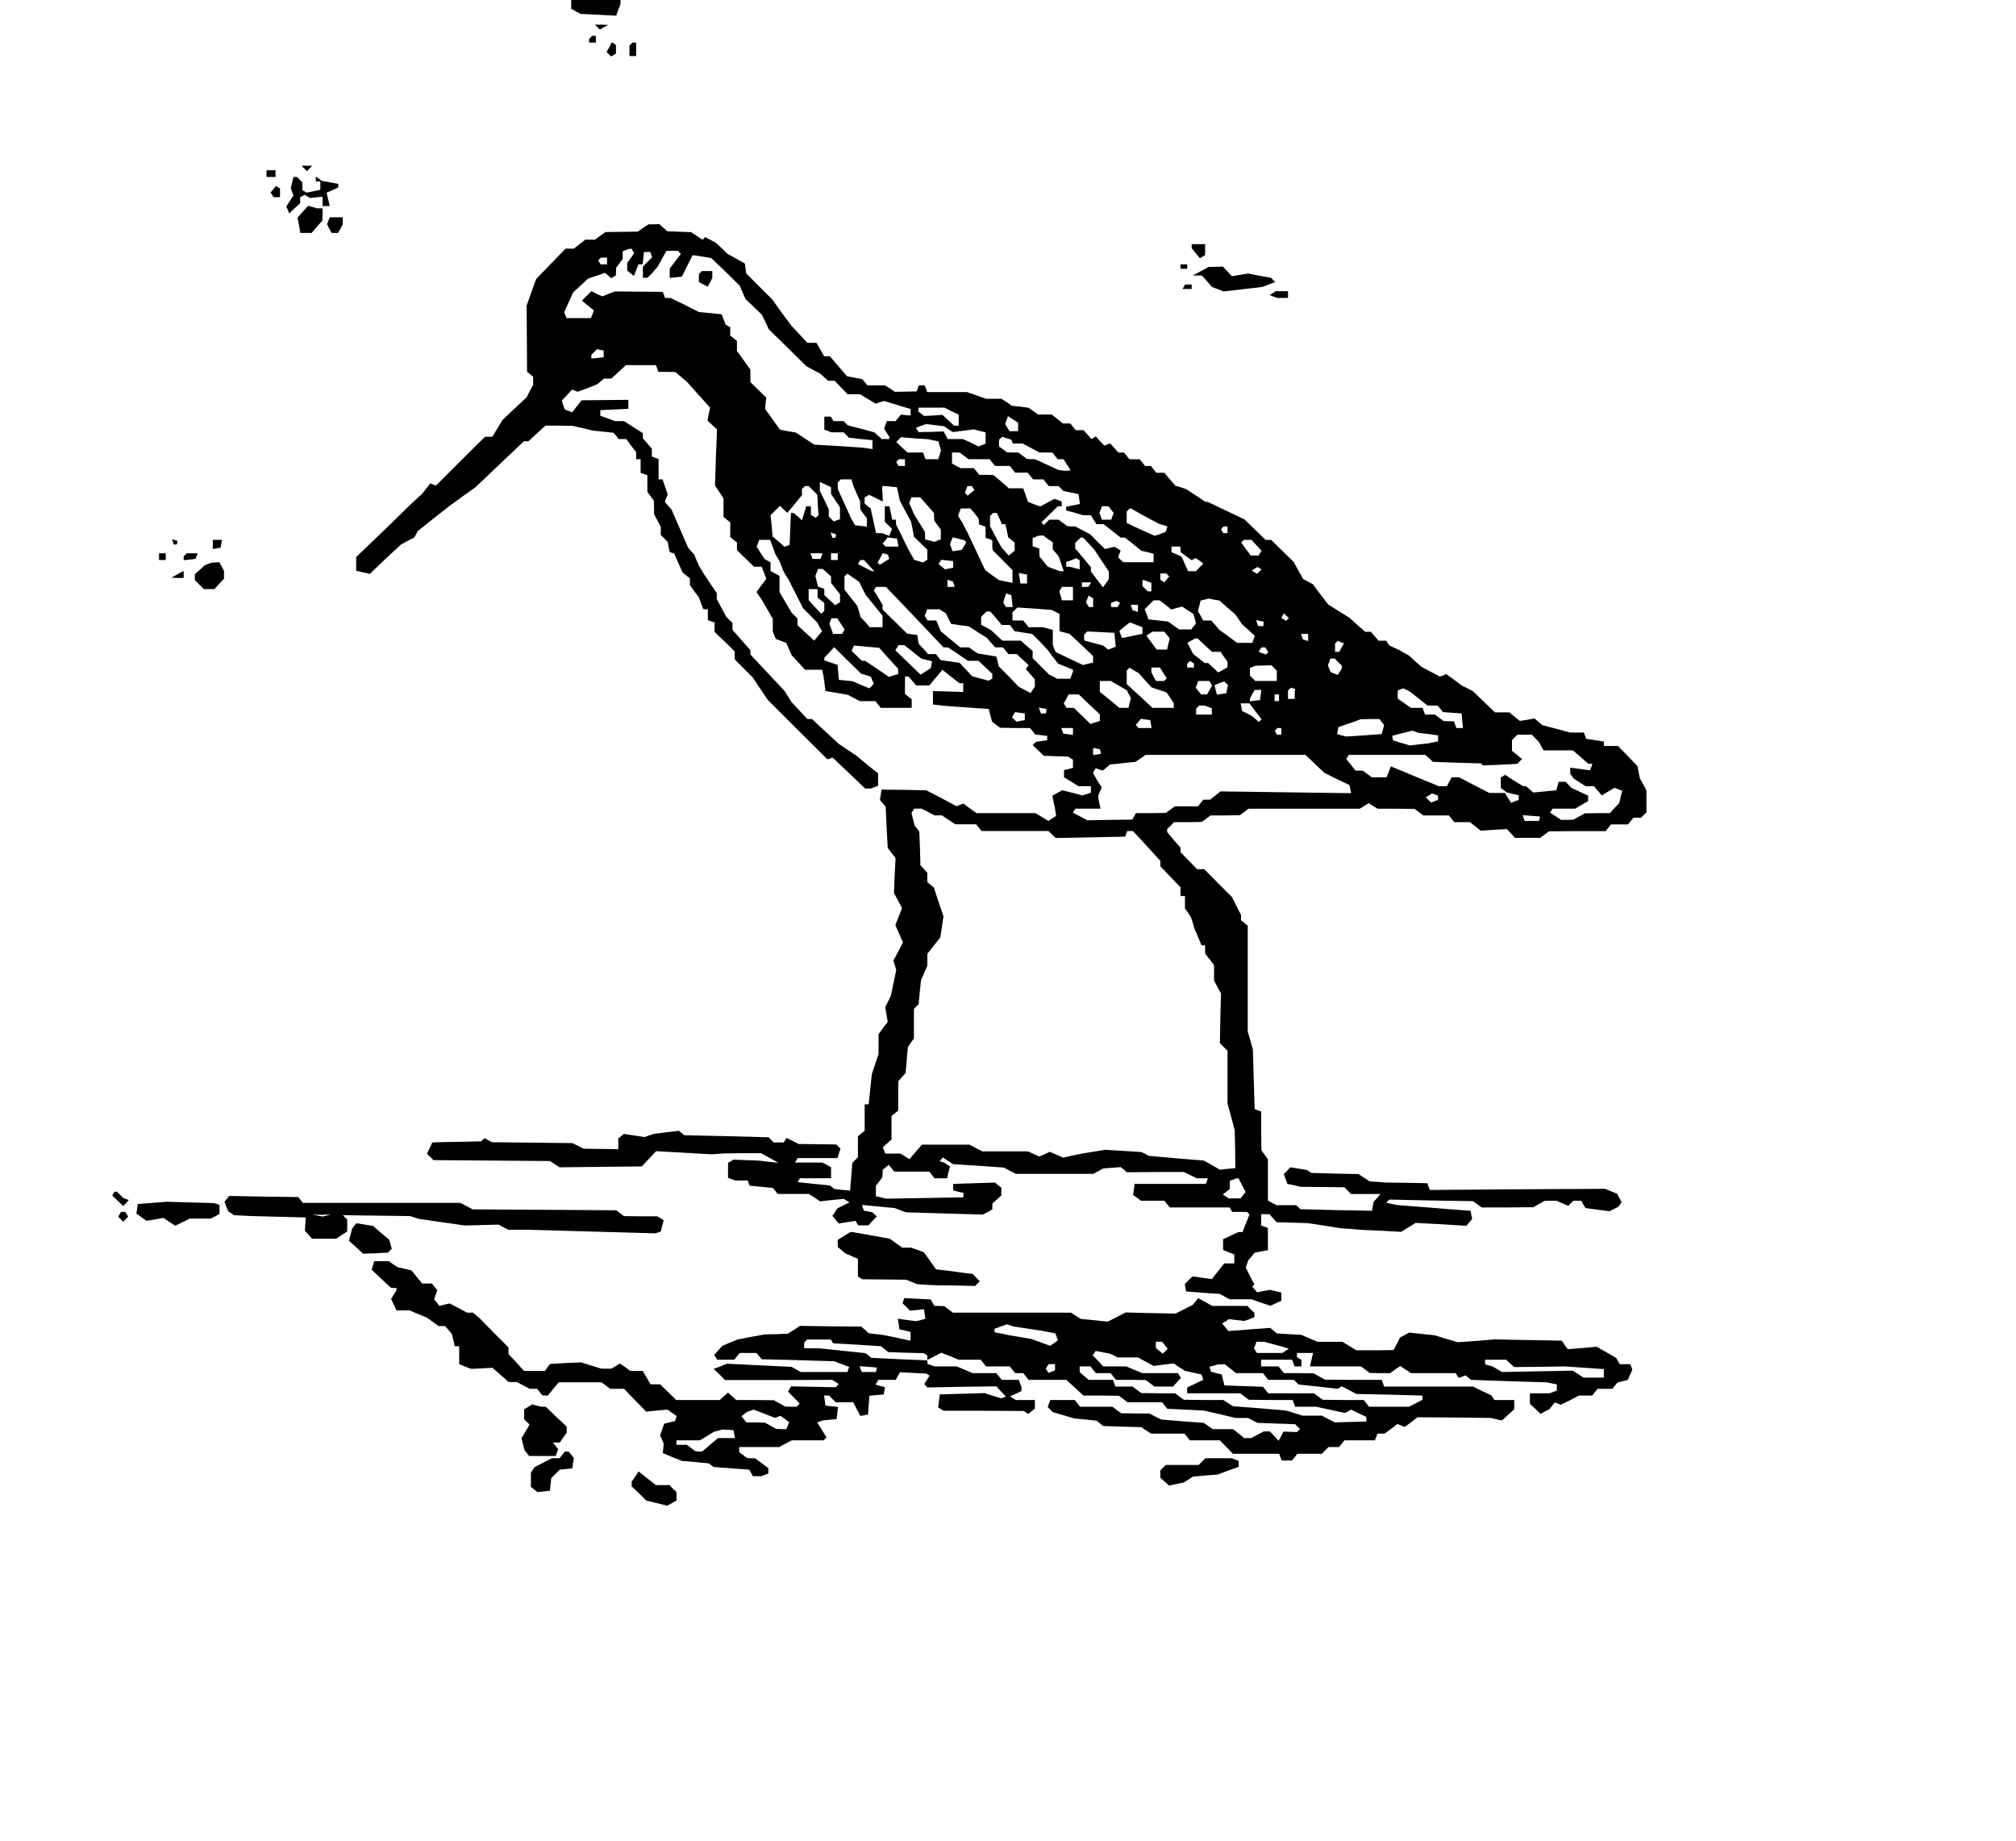 <?xml version="1.0" standalone="no"?>
<!DOCTYPE svg PUBLIC "-//W3C//DTD SVG 20010904//EN"
 "http://www.w3.org/TR/2001/REC-SVG-20010904/DTD/svg10.dtd">
<svg version="1.0" xmlns="http://www.w3.org/2000/svg"
 width="900pt" height="822pt" viewBox="0 0 900 822"
 preserveAspectRatio="xMidYMid meet">
<g transform="translate(0,822) scale(0.1,-0.1)"
fill="#000000" stroke="none">
<path d="M2550 8200 l0 -19 21 -12 21 -11 79 -4 80 -4 9 26 10 25 0 10 0 9
-110 0 -110 0 0 -20z"/>
<path d="M2667 8099 l11 -11 19 11 18 10 -29 1 -30 0 11 -11z"/>
<path d="M2637 8053 l-7 -6 0 -9 0 -8 15 0 15 0 0 15 0 15 -8 0 -9 0 -6 -7z"/>
<path d="M2720 8009 l-12 -21 10 -10 10 -10 11 6 11 7 0 19 0 19 -9 6 -10 6
-11 -22z"/>
<path d="M2817 8023 l-7 -6 0 -24 0 -23 15 0 15 0 0 30 0 30 -8 0 -9 0 -6 -7z"/>
<path d="M1358 7468 l12 -12 12 12 12 12 -24 0 -24 0 12 -12z"/>
<path d="M1190 7445 l0 -15 20 0 20 0 0 15 0 15 -20 0 -20 0 0 -15z"/>
<path d="M1304 7405 l-6 -25 6 -16 6 -17 -16 -24 -16 -25 7 -15 6 -16 24 23
25 23 0 13 0 13 10 6 10 6 12 -8 13 -7 27 3 28 3 0 -21 0 -21 16 0 16 0 -7 30
-7 30 26 11 26 12 0 8 0 8 -37 7 -38 7 -12 10 -13 9 0 -11 0 -11 10 0 10 0 0
-19 0 -18 -31 -7 -31 -6 -9 6 -9 5 0 18 0 17 -12 12 -12 12 -8 0 -8 0 -6 -25z"/>
<path d="M1220 7375 l-12 -14 7 -11 6 -10 15 0 14 0 0 19 0 20 -9 5 -9 6 -12
-15z"/>
<path d="M1351 7274 l-23 -26 7 -34 6 -34 25 0 25 0 24 28 24 27 1 28 0 27
-12 0 -13 0 -20 6 -20 5 -24 -27z"/>
<path d="M1466 7234 l-6 -15 10 -20 11 -19 14 0 14 0 11 19 10 20 0 15 0 16
-29 0 -29 0 -6 -16z"/>
<path d="M2871 7203 l-23 -17 -72 -1 -73 -1 -24 -17 -23 -17 -22 0 -21 0 -26
-20 -25 -20 -19 0 -18 0 -66 -68 -65 -67 -22 -60 -21 -60 1 -148 1 -147 14
-11 13 -11 0 -18 0 -18 -15 -28 -14 -28 -54 -50 -54 -51 -22 -37 -23 -38 -16
0 -17 0 -110 -109 -109 -109 -12 5 -13 5 -18 -23 -18 -23 -25 -23 -25 -23
-122 -119 -123 -118 0 -31 0 -30 30 -7 31 -7 69 66 70 65 29 16 30 15 8 14 8
15 70 56 70 55 59 43 59 42 108 103 108 102 10 0 10 0 38 35 38 35 60 0 60 -1
45 -10 45 -11 47 -5 47 -5 12 -14 11 -14 17 0 17 0 22 -30 22 -29 0 -16 0 -15
10 0 10 0 0 -30 0 -31 15 -5 15 -6 0 -37 0 -37 15 -20 14 -19 1 -30 0 -30 15
-29 15 -28 0 -18 0 -19 16 -15 15 -16 4 -22 5 -23 10 -3 10 -4 18 -41 19 -42
16 -14 17 -13 0 -15 0 -15 20 -28 20 -27 10 -27 10 -26 10 0 10 0 0 -24 0 -24
15 -6 15 -5 0 -21 0 -21 45 -43 45 -44 0 -19 1 -18 40 -40 40 -40 33 -50 34
-50 133 -133 133 -132 12 4 11 4 73 -69 72 -69 13 0 13 0 16 6 16 6 0 28 0 28
-36 28 -35 29 -12 10 -12 10 -40 27 -40 27 -60 55 -60 56 -10 0 -11 0 -35 38
-35 37 -16 26 -16 25 -76 81 -76 81 0 9 0 10 -40 46 -40 45 0 15 0 16 -14 14
-14 14 -21 39 -21 39 0 13 0 14 -28 41 -28 42 -12 20 -12 20 -11 25 -10 25
-14 15 -13 15 -37 85 -37 85 -15 17 -15 17 6 17 7 17 -12 34 -11 33 -9 0 -9 0
0 45 0 46 -15 5 -15 6 0 18 0 17 -20 23 -20 23 0 11 0 12 -42 27 -42 27 -20 0
-20 0 -33 12 -33 12 0 13 0 12 63 3 62 3 0 20 0 20 -104 -1 -105 -1 -21 -27
-21 -27 -17 7 -16 6 -7 20 -6 20 23 24 23 25 12 -5 13 -5 43 16 43 17 16 13
16 13 16 0 16 0 33 30 32 30 67 0 67 0 6 -15 5 -15 38 0 38 -1 26 -22 26 -22
51 -57 52 -58 -6 -29 -6 -28 21 -20 22 -20 -5 -125 -4 -126 19 -28 19 -29 0
-41 0 -42 15 -12 15 -12 0 -33 0 -33 15 -12 15 -12 0 -17 0 -17 38 -37 38 -37
17 0 17 0 11 -27 10 -27 -22 -29 -22 -30 11 -16 11 -16 26 -44 25 -44 0 -27 0
-28 6 -17 7 -17 23 -9 24 -9 12 -27 12 -28 30 -32 30 -33 38 0 38 0 5 -22 4
-23 3 -25 3 -25 50 -8 50 -9 27 -14 26 -14 35 0 35 0 12 -15 12 -15 69 0 69 0
0 19 0 19 -15 12 -15 12 0 39 0 39 8 0 8 0 17 -20 17 -20 29 0 30 0 29 35 29
35 38 -30 38 -30 8 0 9 0 0 -20 0 -19 -67 2 -68 2 0 -30 0 -30 25 -3 25 -3 99
-7 100 -7 7 -28 8 -29 18 -14 18 -13 66 -1 67 0 12 -14 11 -15 27 -3 27 -3 0
-10 0 -10 -25 -3 -25 -4 -8 -7 -7 -7 25 -24 25 -24 55 -2 54 -2 10 -7 11 -6 0
-18 0 -19 -20 -5 -20 -5 0 -16 0 -16 33 -20 32 -20 28 0 27 0 0 -14 0 -15 -19
-6 -19 -6 -45 12 -45 11 -22 -12 -22 -12 5 -26 6 -27 3 -19 3 -18 -17 -11 -18
-12 -29 18 -29 17 -131 0 -132 0 -29 21 -29 22 -15 -6 -16 -6 -67 36 -68 35
-100 2 -100 1 -3 -23 -4 -23 13 -15 13 -16 4 -91 5 -92 17 -23 18 -22 -4 -78
-3 -79 18 -33 18 -34 -15 -38 -15 -38 17 -38 17 -39 -21 -41 -22 -41 7 -21 6
-20 -12 -58 -12 -57 -12 -25 -13 -25 5 -33 6 -34 -21 -27 -20 -28 0 -44 0 -44
-15 -45 -15 -45 -7 -67 -7 -68 -9 0 -9 0 0 -59 0 -59 -15 -12 -15 -12 0 -47 0
-47 -12 -12 -13 -13 -5 -62 -5 -62 -35 3 -35 4 -10 8 -10 8 -72 7 -73 8 6 8 5
9 70 0 69 0 0 25 0 24 -19 11 -20 10 -61 0 -61 0 6 10 6 10 89 0 89 0 6 21 7
21 -9 9 -10 10 -84 1 -84 1 -27 14 -27 13 -6 -10 -6 -10 -23 0 -22 0 -11 11
-12 12 -188 5 -188 4 -12 10 -13 10 -57 -7 -56 -7 -20 -7 -20 -7 -46 7 -46 7
-12 -10 -13 -10 0 -24 0 -24 -77 1 -78 1 -25 13 -25 12 -179 2 -180 2 -17 9
-16 9 -8 -7 -7 -7 -41 -1 -42 -1 -68 -1 -67 -2 -12 -25 -12 -26 15 -14 14 -14
260 -2 260 -2 21 -14 22 -14 183 2 184 2 32 34 32 34 123 -7 123 -7 30 2 30 2
81 1 81 0 39 -21 39 -22 -45 5 -45 5 -56 2 -55 2 -12 -7 -12 -7 0 -34 0 -33
16 -6 16 -6 28 0 28 0 4 -11 4 -12 52 -5 52 -5 11 -13 11 -14 70 0 69 0 25
-16 25 -17 53 6 53 5 13 -8 12 -8 -27 -13 -28 -14 -10 -17 -11 -16 14 -17 14
-17 37 6 38 6 6 -10 6 -10 23 0 23 0 18 20 19 20 -10 9 -9 9 -19 4 -19 3 -5
13 -4 13 73 -7 74 -7 25 -10 25 -9 171 -5 171 -5 22 11 21 12 0 13 0 13 20 18
20 18 0 17 0 18 -14 11 -14 12 -93 -3 -94 -3 0 -15 0 -14 23 -6 23 -5 0 -10
-1 -10 -172 -3 -173 -3 -22 6 -23 5 0 23 0 23 15 20 14 19 1 16 0 17 14 11 13
11 13 -15 12 -15 78 0 78 0 12 -15 12 -15 28 0 28 0 6 27 7 26 -13 8 -13 9
-10 3 -10 4 7 8 7 8 23 -15 23 -15 113 -7 113 -8 27 -14 27 -14 173 0 173 0
22 12 22 12 39 3 39 3 14 -11 13 -12 128 1 127 0 29 -14 29 -14 24 0 25 0 -4
-12 -5 -13 -159 0 -159 0 -3 -24 -4 -25 18 -13 18 -13 52 0 52 0 12 -15 12
-15 134 0 133 0 6 -10 6 -10 33 0 33 0 5 -6 6 -5 -16 -40 -15 -39 -10 0 -9 0
-34 -16 -34 -16 0 -24 0 -24 25 -10 25 -10 0 -20 0 -20 -22 0 -23 0 -28 -35
-27 -35 -43 6 -43 6 -18 -17 -17 -17 3 -17 3 -16 75 -6 75 -5 22 -12 22 -12
49 0 49 0 42 -15 42 -14 24 11 25 11 0 18 0 19 -25 6 -26 6 -28 -5 -29 -6 -11
13 -11 13 5 5 5 4 -20 38 -19 38 6 16 6 17 14 16 14 17 30 6 29 5 0 50 0 49
-15 6 -15 5 0 26 0 25 18 0 19 0 16 -18 16 -18 70 -2 69 -2 73 -11 74 -12 45
-3 45 -4 90 -4 90 -5 32 20 33 20 113 -6 113 -7 13 15 13 16 -4 18 -3 18 -95
7 -95 8 -70 5 -70 6 -24 5 -23 5 7 7 7 7 186 -4 187 -3 20 -14 19 -14 116 0
115 1 25 14 25 14 27 1 27 0 26 -12 26 -11 11 11 12 12 18 0 17 0 9 -17 10
-16 53 -7 54 -7 20 10 20 10 7 10 7 11 -10 18 -10 19 -27 11 -27 11 -391 -2
-391 -3 -6 15 -5 15 -94 2 -93 1 -35 3 -35 2 -25 16 -25 17 -105 2 -105 3 -10
6 -10 7 -37 6 -38 6 -14 -15 -15 -15 8 -22 8 -22 29 -6 29 -7 98 -1 98 -1 15
-15 15 -15 66 0 66 0 -15 -17 -16 -18 -4 -20 -3 -20 -160 3 -160 4 -9 9 -10 9
-44 0 -43 0 -20 10 -19 11 0 92 0 93 -15 20 -14 19 -1 86 0 87 -14 5 -15 6 -4
133 -4 133 -11 40 -12 40 0 236 0 237 -15 12 -15 12 0 12 0 12 -20 39 -20 40
-62 62 -62 63 -16 0 -16 0 -37 38 -37 38 0 10 0 10 -30 34 -29 35 -1 7 0 7 16
15 15 16 62 0 62 1 19 14 20 15 65 0 66 1 19 14 20 15 248 0 248 0 20 12 20
13 20 -13 20 -12 82 0 83 -1 19 -14 20 -15 57 0 57 0 12 -15 12 -15 35 0 35 0
24 -19 24 -19 59 4 58 3 18 -19 18 -20 57 0 56 0 20 15 19 14 126 1 127 0 12
15 12 15 38 0 38 0 12 15 12 15 17 0 17 0 12 12 12 12 0 49 0 49 -14 26 -15
27 -6 28 -5 27 -43 45 -44 45 -31 0 -32 0 0 10 0 10 -39 6 -40 6 -5 14 -5 14
-31 0 -30 0 -63 17 -62 16 -17 15 -18 15 -32 -6 -33 -5 -24 19 -23 19 -32 0
-32 0 -50 48 -49 47 -25 13 -25 12 -34 26 -35 25 -14 -6 -14 -5 -42 22 -41 22
-27 24 -27 25 -23 13 -23 13 -22 10 -21 10 -7 10 -6 11 -17 0 -18 0 -17 20
-17 20 -13 0 -13 0 -35 31 -34 31 -48 30 -48 30 -35 46 -34 45 -21 11 -21 11
-22 39 -21 38 -50 49 -50 49 -12 0 -13 0 -47 46 -48 46 -82 39 -82 39 -5 0 -5
0 -43 29 -43 28 -24 8 -24 7 -25 29 -24 29 -18 0 -18 0 -12 15 -12 15 -13 0
-13 0 -12 15 -12 15 -23 0 -23 0 -12 15 -12 15 -13 0 -12 0 -18 20 -19 21 -13
-5 -13 -5 -19 20 -19 21 -10 -6 -9 -6 -18 20 -18 20 -17 0 -18 0 -12 15 -12
15 -17 0 -16 0 -25 20 -25 20 -30 0 -31 0 -21 15 -21 15 -37 5 -38 4 -23 16
-23 15 -34 0 -34 0 -43 15 -43 15 -89 0 -89 0 -5 15 -6 15 -13 0 -13 0 -5 -13
-5 -14 -49 -1 -48 -1 -22 15 -22 14 -39 0 -40 0 -11 14 -12 14 -34 6 -34 7
-38 44 -38 45 -13 0 -13 0 -17 30 -17 30 -20 0 -21 0 -35 38 -35 37 -44 59
-43 60 -58 58 -58 58 -3 22 -3 22 -39 22 -40 22 -25 25 -26 24 -23 12 -24 13
-6 -6 -5 -6 -26 17 -26 17 -53 2 -53 2 -18 16 -18 16 -24 -1 -24 0 -24 -16z
m-46 -103 l6 -10 -15 -22 -16 -22 0 -17 0 -17 15 -12 15 -12 10 26 10 26 9 0
10 0 3 28 3 27 14 0 14 0 4 -12 4 -12 -20 -20 -21 -21 0 -25 0 -25 10 0 11 0
23 24 22 25 19 35 20 36 26 0 26 0 6 -7 7 -6 -25 -33 -25 -33 0 -21 0 -21 27
3 27 3 24 48 24 48 41 -6 42 -7 64 -61 63 -62 13 -30 13 -30 37 -35 36 -35 16
-32 15 -33 84 -82 84 -83 31 -17 31 -16 17 -16 18 -16 14 0 15 0 29 -30 29
-30 27 0 28 0 35 -21 35 -21 19 6 19 6 59 -18 59 -18 0 -14 0 -15 -22 2 -21 2
-12 -14 -12 -15 -20 0 -19 0 -6 -16 -6 -17 11 -18 12 -19 0 -5 0 -5 -17 0 -16
0 -17 15 -17 15 -59 16 -59 15 -10 10 -9 9 -22 0 -23 0 -6 10 -6 10 -15 0 -14
0 0 -29 0 -29 16 -6 16 -6 27 0 27 0 12 -12 12 -12 53 -6 52 -5 0 -20 0 -20
-25 4 -25 3 -105 7 -105 6 -41 27 -41 27 -36 6 -35 7 -33 46 -33 46 2 26 3 25
-36 35 -35 34 0 28 0 28 -30 42 -30 41 0 22 0 23 -15 12 -15 12 0 19 0 18 -11
6 -10 7 -9 23 -8 22 -51 5 -51 5 -63 32 -64 31 -12 0 -12 0 -5 14 -5 13 -107
1 -107 1 -28 -11 -28 -11 -25 11 -24 12 -21 -21 -21 -21 26 -22 27 -21 -6 -18
-7 -17 -54 0 -55 0 -5 13 -5 13 20 45 20 44 33 30 33 31 38 13 38 13 14 -12
14 -12 11 7 10 6 0 17 1 17 14 19 15 20 0 17 0 17 13 5 12 5 7 1 7 1 6 -10z
m-115 -45 l0 -15 -14 0 -15 0 -5 9 -5 8 6 7 6 6 14 0 13 0 0 -15z m-15 -415
l0 -15 -27 -3 -28 -3 0 8 0 9 12 12 13 13 15 -3 15 -3 0 -15z m1553 -256 l32
-15 0 -25 0 -24 -10 0 -11 0 -26 24 -26 24 -41 -3 -41 -2 -12 10 -13 9 0 9 0
9 58 0 59 0 31 -16z m297 -70 l0 -19 -19 0 -19 0 -10 16 -10 16 7 18 6 17 23
-15 22 -14 0 -19z m-311 -10 l19 -13 47 6 48 6 26 -7 26 -6 0 -26 0 -25 -16
-6 -16 -6 -34 17 -35 16 -34 0 -34 0 -9 17 -10 17 -56 -2 -55 -1 -6 9 -6 10
23 9 23 8 40 -5 40 -5 19 -13z m-67 -50 l22 -4 6 -20 6 -20 -6 -20 -6 -20 -29
0 -28 0 -6 15 -5 15 -35 0 -35 0 -25 23 -25 24 10 10 11 11 61 -5 62 -4 22 -5z
m351 -5 l4 -9 21 0 22 0 38 -20 37 -20 29 0 29 0 12 -15 12 -15 13 0 13 0 16
-25 16 -25 -12 -1 -13 -1 -15 2 -15 2 -52 24 -52 24 -18 0 -18 1 -19 14 -20
15 -25 0 -26 1 -17 13 -18 13 0 15 0 15 7 6 7 7 20 -6 21 -7 3 -8z m-214 -64
l20 -15 47 0 47 0 12 -15 12 -15 33 0 33 0 12 -15 12 -15 28 0 28 0 12 -15 12
-15 23 0 23 0 12 -15 12 -15 22 0 22 0 11 -11 11 -11 34 -7 33 -7 3 -22 3 -22
-30 -6 -31 -6 0 -9 0 -8 38 -10 37 -11 17 0 18 0 12 -20 13 -20 16 0 16 0 38
-30 38 -30 9 0 10 0 37 -29 37 -30 27 -6 27 -7 0 -19 0 -19 -68 0 -68 0 -11
11 -11 11 5 15 6 15 -14 9 -14 8 -21 -5 -21 -5 -33 32 -32 33 -34 18 -34 18
-17 0 -18 1 -19 14 -20 15 -21 0 -21 0 -12 -12 -12 -12 -5 6 -6 6 37 36 37 36
9 0 8 0 0 10 0 11 -16 6 -17 6 -31 -17 -32 -17 -28 10 -27 11 -10 30 -11 30
-32 0 -32 0 -34 30 -35 29 -31 1 -32 0 -12 15 -12 15 -30 0 -29 0 -20 10 -19
11 0 24 0 25 18 0 17 -1 19 -14z m-264 -30 l0 -15 -14 0 -15 0 -5 9 -5 8 6 7
6 6 14 0 13 0 0 -15z m-234 -92 l6 -18 14 -32 14 -31 0 -19 1 -18 14 -19 15
-20 0 -19 0 -18 -26 3 -27 3 -8 15 -9 15 -30 66 -30 66 0 15 0 15 7 6 6 7 24
0 24 0 5 -17z m-96 -33 l0 -15 20 -30 20 -30 0 -26 0 -27 -14 -5 -14 -5 -11
11 -11 11 0 16 0 16 -20 42 -20 41 0 20 0 19 25 -11 25 -12 0 -15z m-80 0 l19
-19 2 -45 3 -46 -6 -6 -7 -6 -10 7 -11 6 0 20 0 19 -10 0 -11 0 -3 -12 -4 -13
-6 -19 -6 -19 -18 17 -19 16 -6 0 -6 0 -3 -72 -3 -71 -11 -4 -12 -4 -26 23
-27 23 -4 48 -5 47 21 21 21 21 16 -16 17 -15 33 39 32 39 0 14 0 14 7 6 6 7
9 0 8 0 20 -20z m381 -15 l6 -30 25 -47 25 -46 7 -34 6 -34 30 -29 30 -29 0
-22 0 -23 -10 -6 -10 -6 -20 6 -19 6 -15 27 -15 27 -25 52 -26 52 0 10 0 11
-9 0 -8 0 -6 30 -6 30 -11 0 -10 0 0 -34 0 -35 16 -16 16 -16 -6 -15 -6 -16
-16 6 -16 6 -13 0 -14 0 -12 55 -12 55 -14 11 -13 11 0 14 0 13 10 6 10 6 31
-15 30 -15 -1 27 -2 27 1 8 1 8 32 -3 32 -3 7 -30z m333 26 l6 -9 -15 -12 -15
-13 -6 6 -6 6 5 16 6 15 10 0 10 0 5 -9z m-205 -76 l31 -36 0 -17 1 -17 14
-19 15 -20 0 -22 0 -22 -14 -5 -14 -6 -21 6 -21 5 0 17 -1 16 -24 40 -25 40
-10 24 -11 24 5 14 5 13 20 0 19 0 31 -35z m821 -20 l12 -15 -6 -15 -5 -15
-21 0 -21 0 -5 15 -6 15 6 15 5 15 14 0 15 0 12 -15z m-609 -17 l18 -23 1 -13
0 -13 15 -5 15 -6 0 -24 0 -25 15 -5 15 -6 0 -22 1 -21 44 -45 45 -45 0 -29 0
-28 -30 6 -30 6 -31 22 -31 23 -40 85 -40 85 -11 20 -10 20 -10 16 -10 16 6
17 6 16 22 0 21 0 19 -22z m746 -5 l48 -26 15 -8 15 -8 18 -5 19 -6 -4 -13 -5
-12 -24 -9 -24 -8 -63 28 -62 29 0 26 0 26 7 6 6 7 3 0 3 0 48 -27z m-635 -18
l11 -25 8 0 7 0 7 -29 6 -30 15 -12 14 -11 0 -18 0 -18 -13 -11 -14 -11 -16
18 -16 18 -26 47 -25 48 0 23 0 23 7 6 6 7 9 0 8 0 12 -25z m1018 -50 l0 -15
-9 0 -10 0 -5 9 -5 8 6 7 6 6 9 0 8 0 0 -15z m-1749 -28 l-1 -7 -7 -1 -7 0 -4
12 -4 12 12 -4 12 -4 -1 -8z m947 -13 l22 -15 0 -16 0 -16 14 -16 13 -16 11
-32 11 -33 -9 0 -9 0 -26 10 -27 10 -19 23 -18 22 -1 18 0 18 -15 5 -15 6 0
18 0 18 13 5 12 5 10 1 11 1 22 -16z m-670 -16 l3 -18 -29 0 -29 0 -6 7 -7 6
12 14 11 14 21 -3 21 -3 3 -17z m302 6 l4 -5 -10 -17 -11 -17 -20 -3 -20 -3
-6 15 -6 16 6 16 6 15 26 -6 26 -7 5 -4z m551 -11 l25 -28 32 -48 32 -48 0
-18 0 -17 -13 -18 -13 -18 -27 35 -27 36 0 9 0 10 -35 42 -35 42 0 12 0 12 12
12 12 12 6 0 5 0 26 -27z m-1411 -15 l12 -33 9 -15 9 -15 10 -25 10 -25 9 -15
10 -15 33 -65 33 -65 32 -32 32 -33 10 -19 11 -19 -18 -21 -17 -21 -37 34 -38
35 0 15 0 15 -13 13 -13 13 -27 46 -27 46 0 36 0 36 -20 11 -20 11 0 19 0 19
-13 8 -14 8 -18 27 -17 28 6 15 5 15 24 0 25 0 12 -32z m2159 8 l23 -25 -7
-10 -6 -11 -18 0 -17 0 -22 29 -21 29 6 6 6 6 17 0 17 0 22 -24z m-339 -18 l1
-13 24 -18 25 -18 9 5 8 5 18 -12 17 -13 -17 -17 -16 -17 -18 0 -17 0 -15 33
-14 32 -22 10 -23 10 0 12 0 13 20 0 20 0 0 -12z m-1602 -30 l-5 -13 -18 0
-18 0 -4 13 -5 12 27 0 27 0 -4 -12z m72 -3 l0 -15 -15 0 -15 0 0 15 0 15 15
0 15 0 0 -15z m227 -1 l3 -9 -21 -13 -21 -13 -5 4 -5 5 12 22 11 21 12 -4 11
-3 3 -10z m853 -36 l0 -20 -22 6 -23 6 -7 0 -8 0 0 10 0 11 23 8 22 9 8 -5 7
-4 0 -21z m-940 -3 l23 -25 -5 0 -5 0 -32 16 -31 16 5 9 6 9 8 0 8 0 23 -25z
m375 5 l0 -15 -18 -3 -18 -4 -14 12 -15 12 6 10 6 9 26 -3 27 -3 0 -15z m1367
-32 l-10 -10 -12 7 -12 8 13 8 13 8 9 -6 9 -5 -10 -10z m-1930 -5 l18 -16 0
-14 0 -15 20 -25 20 -26 0 -18 0 -18 -11 -6 -10 -7 -25 23 -24 22 0 14 0 14
-14 5 -14 5 -6 24 -6 23 6 16 6 16 11 0 10 0 19 -17z m158 -70 l14 -28 38 -47
38 -47 0 -25 0 -26 -28 0 -29 0 -20 23 -21 22 -7 25 -8 25 -28 36 -29 37 0 29
0 30 6 6 7 6 26 -18 27 -19 14 -29z m735 42 l0 -20 -15 0 -15 0 -3 23 -4 24
19 -4 18 -3 0 -20z m628 18 l7 -6 -11 -13 -11 -14 -9 6 -9 5 0 15 0 14 13 0
14 0 6 -7z m-955 -41 l4 -12 -16 0 -16 0 0 16 0 16 12 -4 12 -4 4 -12z m866
12 l16 -6 0 -19 0 -19 -8 0 -8 0 -12 12 -12 12 0 13 0 13 4 0 4 0 16 -6z
m-259 -14 l-6 -10 -15 0 -14 0 0 10 0 10 21 0 20 0 -6 -10z m-781 -145 l128
-135 10 0 10 0 45 -30 44 -30 23 0 24 0 31 -29 31 -29 0 -10 0 -11 -8 -5 -9
-5 -36 10 -37 10 -28 30 -28 30 -42 6 -42 6 -11 13 -11 14 -17 0 -18 0 -20 23
-21 22 -4 20 -3 20 -22 3 -23 3 -55 54 -55 54 0 10 0 11 -19 32 -20 32 5 8 5
8 22 0 22 0 129 -135z m706 105 l0 -30 -24 0 -25 0 -6 20 -6 20 6 10 6 10 25
0 24 0 0 -30z m-1140 1 l0 -19 15 -12 15 -12 0 -18 0 -17 -7 -7 -7 -6 -28 30
-28 31 0 25 0 24 20 0 20 0 0 -19z m868 -34 l3 -27 -15 0 -15 0 -6 10 -6 10 6
21 7 20 11 -4 12 -4 3 -26z m362 -8 l0 -19 -9 0 -10 0 -6 10 -7 11 6 15 6 15
10 -6 10 -6 0 -20z m599 -21 l36 -31 15 -22 15 -22 29 -26 28 -26 -6 -16 -5
-15 -34 0 -34 0 -39 29 -39 28 -19 22 -19 21 -18 0 -18 0 -11 21 -12 21 6 23
6 24 18 4 17 5 24 -5 25 -4 35 -31z m-484 11 l-6 -9 -15 0 -14 0 0 9 0 9 13 5
12 4 8 -4 7 -4 -5 -10z m208 1 l26 -21 25 7 24 6 25 -17 25 -16 6 -21 5 -22
-11 -13 -10 -13 -27 0 -27 0 -24 17 -25 18 -44 5 -44 5 -8 23 -9 22 20 20 20
20 14 0 13 0 26 -20z m-123 -16 l0 -16 -12 4 -12 4 -4 12 -4 12 16 0 16 0 0
-16z m-367 -16 l17 -9 0 -38 0 -39 23 -6 22 -6 53 -49 52 -50 0 -14 0 -15 -22
-5 -23 -6 -61 29 -61 29 -7 16 -6 17 0 33 0 33 -22 6 -23 6 -31 0 -32 0 -12
15 -12 15 -24 0 -24 0 0 18 0 18 11 11 11 11 77 -5 76 -6 18 -9z m-505 3 l14
-8 12 -24 12 -24 39 -6 40 -5 40 -26 40 -25 19 -22 19 -21 17 0 18 0 12 -15
12 -15 19 0 18 0 26 -24 27 -25 -6 -9 -6 -9 20 -23 20 -23 0 -16 0 -16 -10
-15 -9 -14 -26 14 -27 14 -44 46 -45 45 -5 22 -6 22 -41 7 -42 7 -20 13 -19
14 -20 0 -19 0 -44 36 -44 37 -9 23 -10 24 -19 0 -20 0 -6 10 -7 11 6 14 5 15
28 0 28 0 13 -9z m239 -31 l25 -30 18 0 18 0 11 -14 11 -14 39 -6 39 -6 34
-34 33 -35 24 -32 25 -32 33 -13 33 -14 0 -4 0 -4 -6 -16 -6 -16 -30 0 -29 0
-18 10 -18 9 -37 37 -36 36 0 16 0 16 -27 23 -26 23 -41 0 -41 0 -26 24 -25
23 -22 12 -22 12 0 17 0 18 12 12 12 12 9 0 8 0 26 -30z m1300 -6 l-6 -6 -10
7 -11 6 6 11 6 10 11 -11 11 -11 -7 -6z m-1993 -19 l17 -26 -6 -9 -6 -10 -20
0 -20 0 -8 23 -8 22 4 13 5 12 13 0 13 0 16 -25z m1887 0 l-1 -10 -12 0 -11 0
-5 13 -4 14 16 -4 17 -3 0 -10z m-567 -5 l26 -10 0 -15 0 -15 -27 -5 -28 -6
-18 -4 -18 -3 -6 15 -6 16 22 19 23 18 3 0 4 0 25 -10z m-96 -66 l3 -31 -17
-7 -17 -6 -11 9 -11 9 -42 11 -43 12 0 13 0 13 7 7 7 7 61 -3 60 -3 3 -31z
m232 21 l12 -15 -6 -25 -6 -25 -23 0 -23 0 -23 31 -23 31 13 9 14 9 26 0 27 0
12 -15z m630 -11 l0 -16 -12 4 -12 4 -4 12 -4 12 16 0 16 0 0 -16z m-462 -34
l33 -30 19 0 19 0 15 -22 16 -22 0 -13 0 -12 -21 -12 -21 -11 -22 21 -22 21
-8 0 -8 0 -25 20 -26 20 -13 25 -13 25 17 10 17 9 5 1 6 0 32 -30z m611 -11
l-10 -19 -9 0 -10 0 0 18 0 19 6 6 6 6 14 -6 14 -5 -11 -19z m-2022 -48 l42
-46 1 -12 0 -12 -20 -6 -21 -7 -53 36 -54 36 -7 0 -7 0 -23 22 -23 22 5 12 5
12 56 -5 57 -5 42 -47z m108 29 l38 -30 24 -6 24 -6 -3 -16 -3 -15 -22 -14
-23 -15 -56 54 -57 55 7 11 7 12 13 0 13 0 38 -30z m-208 -104 l21 -7 6 -16 7
-16 -10 -10 -10 -10 -38 16 -38 16 -30 3 -30 3 -3 33 -3 34 -30 10 -29 10 0 6
0 6 22 23 22 24 60 -60 61 -59 22 -6z m1788 113 l7 -10 -6 -6 -5 -5 -16 6 -16
6 6 10 6 10 9 0 9 0 6 -11z m319 -55 l16 -15 0 -7 0 -7 -9 -14 -9 -14 -16 6
-16 7 -6 15 -6 15 6 15 5 15 10 0 10 0 15 -16z m-644 -15 l0 -9 -15 0 -15 0 0
8 0 9 6 6 7 6 8 -5 9 -5 0 -10z m358 -11 l12 -12 0 -23 0 -23 -48 0 -48 0 -12
12 -12 12 0 17 0 17 13 5 12 5 36 1 35 1 12 -12z m-576 -55 l29 -32 34 -11 33
-11 16 -24 16 -24 0 -11 0 -10 -47 0 -48 0 -57 53 -58 53 0 30 0 31 6 6 6 6
21 -12 20 -12 29 -32z m81 33 l16 -24 -6 -6 -6 -6 -18 0 -18 0 -11 19 -10 20
0 10 0 11 19 0 19 0 15 -24z m-198 -57 l36 -21 9 -18 9 -17 -6 -21 -5 -22 -21
0 -20 0 -43 36 -44 35 0 25 0 24 24 0 25 0 36 -21z m410 11 l6 -10 -11 -20
-11 -20 -13 0 -14 0 -12 15 -12 15 6 15 5 15 25 0 25 0 6 -10z m73 -26 l-3
-19 -21 -3 -21 -3 -6 21 -5 21 21 9 22 8 8 -8 9 -8 -4 -18z m303 -7 l-1 -7 0
-15 0 -15 -15 0 -15 0 0 18 0 19 7 7 7 6 9 -3 9 -2 -1 -8z m553 -36 l39 -31
22 0 23 0 12 -14 12 -15 41 -3 42 -3 3 -32 3 -33 -14 0 -15 0 -6 15 -5 15 -23
0 -23 1 -19 14 -20 15 -22 0 -22 0 -6 15 -5 15 -27 0 -26 0 -29 21 -29 20 0
19 0 18 13 5 12 4 15 -7 15 -8 39 -31z m-706 17 l-3 -23 -22 -3 -23 -3 0 6 0
6 10 20 11 19 15 0 15 0 -3 -22z m-765 -43 l47 -44 0 -15 0 -15 -21 -6 -21 -7
-37 36 -37 36 -16 0 -17 0 -6 10 -6 10 11 20 11 20 22 0 23 0 47 -45z m847 30
l0 -15 -10 0 -10 0 0 15 0 15 10 0 10 0 0 -15z m-105 -61 l27 -35 -6 -6 -6 -6
-16 14 -16 13 -21 11 -22 11 -3 17 -3 17 19 0 20 0 27 -36z m-211 20 l16 -6 0
-14 0 -14 -35 0 -35 0 0 13 0 14 7 6 6 7 13 0 12 0 16 -6z m-723 -19 l-1 -10
-12 0 -11 0 -5 13 -4 14 16 -4 17 -3 0 -10z m-96 -25 l0 -15 -19 -3 -18 -4
-10 10 -10 10 7 12 7 11 21 -3 22 -3 0 -15z m563 -32 l3 -18 -29 0 -29 0 -6 7
-7 6 12 14 11 14 21 -3 21 -3 3 -17z m1030 9 l11 -13 -5 -21 -6 -20 -79 -6
-79 -5 -21 5 -20 6 3 15 3 16 50 17 50 18 41 1 42 0 10 -13z m-1378 -43 l0
-15 -22 3 -21 3 -5 13 -4 12 26 0 26 0 0 -16z m930 1 l0 -15 -9 0 -10 0 -5 9
-5 8 6 7 6 6 9 0 8 0 0 -15z m658 -12 l42 -6 0 -13 0 -14 -22 -4 -23 -5 -40
-4 -40 -5 -38 11 -38 12 -2 10 -2 10 45 12 45 11 15 -5 15 -5 43 -5z m476 -19
l16 -16 10 -19 11 -19 66 0 65 0 35 -30 34 -30 9 0 9 0 -5 -15 -6 -14 -44 6
-44 6 0 -14 0 -14 8 -10 7 -10 27 -18 27 -17 18 0 19 0 17 -20 18 -21 28 17
29 17 17 -7 17 -6 -7 -28 -6 -27 -21 -22 -21 -23 -56 0 -56 -1 -25 -14 -25
-14 -28 -1 -28 0 -24 16 -25 16 6 9 5 9 51 0 50 0 29 17 29 17 0 12 0 12 -37
17 -38 18 -13 14 -13 13 -16 0 -15 0 -5 -19 -5 -19 -51 -5 -52 -5 -16 14 -16
14 -6 0 -7 0 -41 25 -40 26 -9 -6 -10 -6 0 -23 0 -24 13 -9 12 -10 28 -7 27
-6 0 -11 0 -10 -17 -6 -17 -7 -14 22 -14 22 -35 0 -34 0 -68 35 -67 35 -17 0
-16 0 -11 -20 -11 -20 -17 0 -18 0 -107 44 -108 45 -9 -25 -10 -24 -33 0 -33
0 -20 15 -19 14 -17 1 -17 0 -20 26 -21 26 6 9 5 9 171 0 171 0 17 -15 17 -16
108 -4 107 -3 4 -5 5 -4 76 3 77 4 10 11 11 10 -22 19 -23 18 0 24 0 24 12 12
12 12 32 0 33 0 15 -16z m-1941 -59 l2 -10 -17 -3 -18 -3 0 16 0 16 16 -3 15
-3 2 -10z m957 -55 l42 -40 56 -28 57 -27 3 -18 4 -18 -292 4 -291 4 -24 -19
-23 -18 -15 0 -15 0 -12 -15 -12 -15 -52 0 -52 0 -20 -15 -19 -14 -67 -1 -67
0 -8 -15 -8 -14 -100 -1 -100 -2 -33 17 -32 17 5 9 6 9 56 0 56 0 -6 28 -5 27
8 20 8 20 -20 32 -19 33 6 10 7 11 15 -6 16 -5 16 13 16 14 57 6 57 6 23 15
22 16 357 0 357 0 42 -40z m550 -151 l0 -10 -16 -6 -15 -6 -12 12 -12 12 14 8
14 9 14 -5 13 -5 0 -9z m-2276 -64 l28 -15 17 0 16 0 30 -20 30 -20 46 0 47 0
12 -15 12 -15 150 0 149 0 16 -16 16 -15 155 3 155 3 5 13 4 12 13 0 13 0 61
-66 61 -67 0 -12 0 -12 45 -47 45 -47 0 -20 0 -19 10 0 10 0 0 -28 0 -28 14
-19 13 -20 8 -25 7 -25 16 -37 16 -38 8 0 8 0 0 -19 0 -18 20 -26 20 -25 0
-35 0 -35 15 -28 16 -29 -3 -111 -2 -111 17 -17 17 -17 0 -118 0 -117 16 -59
16 -60 2 -85 1 -85 -34 -3 -35 -4 -36 21 -36 20 -123 10 -123 11 -16 9 -17 8
-80 5 -80 5 -50 -8 -50 -8 -44 -9 -44 -10 -30 13 -31 13 -23 -11 -23 -10 -25
11 -26 12 -102 0 -102 0 -29 15 -28 15 -106 0 -106 0 -28 -32 -28 -33 -20 13
-20 12 -34 0 -34 0 -5 14 -6 14 20 18 19 17 0 52 0 53 15 12 15 12 0 66 0 65
17 19 16 18 5 58 5 57 13 20 14 19 0 66 0 66 10 10 11 11 5 54 6 54 14 32 14
31 0 27 0 27 29 37 29 36 7 47 7 47 -22 65 -21 64 -15 12 -14 12 0 21 0 20
-15 17 -16 17 -2 76 -3 75 -11 14 -10 13 -7 28 -7 28 6 9 6 10 17 0 17 0 29
-15z m2729 -30 l-3 -10 -32 0 -31 0 -5 13 -4 13 38 -3 39 -3 -2 -10z m-1328
-1636 l16 -30 -12 -15 -11 -14 -27 0 -26 0 -13 9 -13 8 16 13 15 12 0 18 0 18
13 5 12 5 7 1 7 1 16 -31z"/>
<path d="M3127 7003 l-7 -6 0 -18 0 -18 20 -11 19 -10 11 19 10 20 0 15 0 16
-23 0 -24 0 -6 -7z"/>
<path d="M5320 7121 l0 -9 18 -22 19 -23 11 7 12 7 0 25 0 24 -30 0 -30 0 0
-9z"/>
<path d="M5270 7030 l0 -10 15 0 15 0 0 10 0 10 -15 0 -15 0 0 -10z"/>
<path d="M5360 7009 l-35 -19 21 0 20 0 22 -25 22 -26 27 -10 26 -10 86 10 86
10 29 11 29 11 -9 9 -10 10 -51 9 -51 10 -36 -6 -37 -6 -20 22 -20 21 -32 -1
-32 -1 -35 -19z"/>
<path d="M5285 6940 l-6 -10 20 0 21 0 0 10 0 10 -14 0 -15 0 -6 -10z"/>
<path d="M5682 6911 l-14 -8 17 -7 17 -6 24 0 24 0 0 15 0 15 -27 0 -28 0 -13
-9z"/>
<path d="M772 5801 l4 -12 7 0 7 1 1 7 1 8 -12 4 -12 4 4 -12z"/>
<path d="M950 5789 l0 -20 17 3 18 3 3 18 3 17 -20 0 -21 0 0 -21z"/>
<path d="M710 5735 l0 -15 15 0 15 0 0 15 0 15 -15 0 -15 0 0 -15z"/>
<path d="M827 5743 l-7 -6 0 -9 0 -9 27 3 26 3 5 13 4 12 -24 0 -25 0 -6 -7z"/>
<path d="M930 5703 l-15 -6 -22 -20 -23 -20 0 -14 0 -13 20 -20 20 -20 23 0
24 0 21 23 22 23 0 18 0 17 -10 20 -11 19 -17 -1 -17 -1 -15 -5z"/>
<path d="M790 5655 l-25 -14 28 -1 27 0 0 15 0 15 -2 0 -3 -1 -25 -14z"/>
<path d="M506 2891 l-5 -8 24 -23 25 -24 13 13 12 14 -13 4 -12 5 -14 14 -15
14 -5 0 -5 0 -5 -9z"/>
<path d="M1013 2868 l-11 -13 8 -21 9 -22 13 -8 13 -9 40 -2 40 -2 120 -3 120
-3 -2 -30 -2 -29 16 -18 16 -18 54 0 54 0 24 16 25 16 0 27 0 27 -10 9 -9 10
150 -2 150 -2 18 -6 19 -6 33 -5 34 -5 70 -10 70 -10 76 2 75 2 22 -12 21 -11
43 0 43 0 285 -8 285 -8 13 4 12 4 6 25 7 25 -14 9 -14 9 -75 0 -75 1 -17 13
-17 13 -321 2 -320 2 -28 15 -27 14 -351 0 -352 0 -10 13 -11 13 -154 2 -154
3 -10 -13z m445 -75 l-18 -4 -22 4 -23 4 40 0 40 1 -17 -5z"/>
<path d="M680 2850 l-65 -5 -3 -22 -3 -21 22 -16 23 -16 38 6 38 7 26 -18 26
-17 33 16 33 16 47 0 46 0 20 10 19 11 0 20 0 20 -12 4 -13 4 -105 3 -105 3
-65 -5z"/>
<path d="M534 2799 l-6 -11 11 -11 11 -11 11 11 11 11 -6 11 -7 11 -9 0 -9 0
-7 -11z"/>
<path d="M1581 2747 l-9 -12 -7 -27 -7 -27 32 -29 31 -29 56 2 55 3 9 9 8 8
-6 20 -5 20 -37 31 -36 31 -37 6 -37 6 -10 -12z"/>
<path d="M3768 2702 l-28 -17 0 -16 0 -16 18 -15 17 -14 28 -12 27 -12 0 -39
0 -40 10 -6 9 -6 98 -1 98 -1 25 -10 25 -10 45 -3 45 -2 84 -1 84 -2 11 11 10
10 -16 16 -16 17 -29 3 -28 4 -53 7 -53 6 -27 38 -27 38 -29 11 -29 10 -19 0
-20 0 -28 20 -28 20 -84 15 -83 15 -5 0 -5 -1 -27 -17z"/>
<path d="M1665 2571 l-6 -19 43 -41 43 -40 13 -1 12 0 0 -5 0 -5 -12 -19 -12
-20 12 -25 12 -26 29 0 29 0 38 -16 39 -16 27 -19 26 -19 14 0 15 0 15 -17 15
-18 7 -27 6 -28 10 0 10 0 0 -40 0 -40 27 -11 26 -10 48 2 47 3 37 -32 36 -32
18 0 19 0 28 -15 29 -15 16 0 17 0 12 -15 12 -15 12 0 12 0 24 30 25 29 95 0
95 0 19 -14 20 -15 31 0 31 0 49 -51 50 -51 47 5 48 4 20 -14 21 -15 -4 -11
-3 -11 -25 -6 -24 -6 -9 -26 -9 -26 8 -18 8 -19 -2 -21 -2 -21 43 -18 43 -17
60 -5 60 -6 10 -8 11 -8 79 -6 80 -6 8 -14 8 -15 19 0 18 0 16 6 16 6 0 12 0
12 -30 22 -29 22 -18 0 -18 1 -17 13 -18 13 0 12 0 11 89 0 89 0 28 15 29 15
71 0 71 0 6 7 7 6 -21 34 -21 33 14 5 13 4 30 3 30 3 3 27 3 27 -28 3 -28 3
-3 23 -3 22 11 0 11 0 15 -15 15 -15 39 0 39 0 16 -31 16 -30 17 3 17 3 3 42
3 42 32 3 32 3 3 16 3 16 -22 6 -21 6 7 10 6 11 39 0 39 0 9 17 10 17 58 -3
59 -3 7 -4 8 -5 -12 -19 -12 -19 7 -7 7 -8 154 3 154 2 21 -23 22 -23 -12 -4
-11 -3 -37 11 -36 12 -100 -3 -100 -3 -3 -29 -4 -29 12 -7 12 -8 180 0 179 -1
10 -7 10 -6 14 12 15 12 0 19 0 19 -42 0 -43 0 -13 8 -13 9 26 11 25 12 0 9 0
9 -6 16 -6 16 -38 0 -38 0 -12 15 -12 15 -53 0 -53 0 -35 15 -36 15 -50 0 -49
0 -16 6 -16 6 0 9 0 8 31 16 31 16 39 -15 39 -16 49 0 49 0 12 -15 12 -15 53
0 53 0 12 -15 12 -15 18 0 18 0 12 -15 12 -15 84 0 84 0 39 -35 38 -35 79 0
79 -1 19 -14 20 -15 77 0 77 0 11 -14 12 -15 82 -4 82 -4 70 -16 70 -17 28 0
28 0 21 -11 21 -11 84 -3 85 -3 11 -11 11 -11 -7 -6 -7 -7 -30 1 -30 1 -11
-21 -11 -20 -19 21 -20 21 -13 0 -14 0 -28 -15 -29 -15 -15 0 -15 0 -25 20
-25 20 -45 0 -46 0 -20 14 -20 14 -94 7 -95 8 -27 13 -27 14 -63 0 -63 1 -19
14 -20 15 -72 0 -72 0 -12 15 -12 15 -55 0 -54 0 -6 -16 -6 -15 12 -12 11 -11
48 -14 47 -14 50 -5 50 -5 15 -12 15 -12 85 -3 85 -2 22 -15 22 -14 74 0 75 0
12 -15 12 -15 67 0 67 0 29 -30 29 -30 103 0 104 0 5 -15 6 -15 23 0 23 0 12
15 12 15 55 0 54 0 15 15 15 15 23 0 24 0 12 15 12 15 68 0 68 0 6 15 5 15 16
0 16 0 29 21 29 22 16 -7 16 -6 29 21 28 22 164 -1 163 -2 25 -6 25 -5 28 25
27 25 0 21 0 20 -44 0 -45 0 -6 10 -6 10 -42 20 -41 20 -198 0 -199 0 -5 15
-6 15 -127 0 -126 1 -25 14 -25 14 -66 1 -67 0 -12 15 -12 15 -39 0 -39 0 0
15 0 15 69 0 69 0 6 -15 5 -15 16 0 15 0 0 14 0 15 -10 6 -10 6 0 10 0 9 36 0
36 0 -7 -30 -7 -30 114 0 114 0 20 -15 19 -14 45 -1 46 0 22 16 23 16 24 -16
24 -16 100 0 100 0 6 -11 7 -10 15 5 16 6 12 -10 12 -10 169 -6 169 -5 23 -5
22 -4 0 -14 0 -14 -16 -6 -16 -6 -44 0 -44 0 0 -23 0 -24 24 -22 24 -23 19 11
20 10 12 15 12 15 14 -5 13 -5 41 20 40 21 29 0 30 0 12 15 12 15 33 0 33 0
11 14 12 14 23 6 23 6 10 22 10 23 -4 13 -5 12 -23 0 -24 0 -8 14 -8 14 -43
25 -44 25 -64 -6 -65 -5 -14 19 -13 19 -109 2 -108 2 -40 1 -40 1 -83 -7 -84
-6 -51 15 -52 16 -57 6 -57 6 -20 -11 -21 -11 -14 -28 -15 -28 -83 -1 -83 0
-31 19 -31 19 -55 0 -56 0 -36 15 -37 16 -54 3 -54 3 -15 12 -15 13 -94 -7
-93 -7 -14 17 -14 17 15 9 14 10 35 -4 35 -4 23 8 22 9 0 9 0 10 -16 15 -15
16 -79 0 -78 0 -32 18 -31 17 -12 -15 -12 -15 -39 -20 -38 -19 -112 2 -111 3
-40 -21 -40 -20 -60 6 -60 6 -22 14 -22 14 -264 0 -263 0 -20 15 -19 14 -22 1
-22 0 -8 15 -8 14 -59 3 -59 3 -4 -11 -4 -12 17 -16 16 -17 32 3 31 3 3 -21 3
-21 -20 -6 -21 -5 -41 5 -41 6 4 -24 3 -23 25 -6 25 -6 0 -19 0 -20 -15 3 -14
3 -46 10 -45 9 -33 4 -33 4 -17 15 -17 15 -137 1 -137 2 -27 -18 -27 -17 -51
-2 -51 -1 -61 -11 -62 -12 -34 -14 -33 -14 -19 -21 -18 -20 7 -10 6 -11 38 0
39 0 12 15 12 15 38 0 38 0 11 -14 12 -14 162 -4 162 -5 33 -13 33 -12 -4 -12
-4 -11 -104 0 -104 0 -20 11 -21 12 -144 7 -145 7 -29 -12 -30 -11 26 -25 25
-25 239 0 239 1 15 -9 14 -10 -6 -7 -7 -7 -100 2 -99 2 -7 -11 -7 -12 26 -27
26 -27 -7 -7 -6 -7 -26 0 -26 1 -25 14 -25 14 -84 1 -84 0 -19 17 -18 16 -18
-16 -19 -17 -97 0 -97 0 -36 35 -36 35 -21 0 -22 0 -17 30 -18 30 -27 0 -28 0
-23 17 -24 16 -18 -11 -19 -12 -22 0 -23 0 -46 14 -45 14 -69 -3 -69 -4 -12
-15 -11 -16 -47 0 -47 0 -34 38 -35 37 0 15 0 15 -65 65 -64 65 -15 13 -15 12
-13 0 -13 0 -39 21 -39 20 -22 -5 -23 -6 -12 15 -12 14 7 21 7 21 -12 14 -12
15 -22 0 -21 0 -25 30 -24 29 -31 7 -30 7 -20 13 -19 14 -33 0 -32 0 -6 -19z
m2920 -282 l60 -9 33 -6 34 -7 5 -15 6 -15 -17 -13 -18 -12 -41 15 -42 15 -50
9 -50 8 -32 7 -33 6 0 8 0 8 28 10 27 10 15 -5 15 -5 60 -9z m-871 -57 l5 -9
107 -6 107 -7 16 -13 16 -13 79 -3 79 -2 9 -5 8 -5 0 -11 0 -11 -125 5 -125 6
-13 11 -13 10 -105 11 -104 11 -32 0 -33 0 0 13 0 13 7 6 6 7 53 0 53 0 5 -8z
m1486 -17 l13 -16 -11 -11 -11 -11 -16 13 -15 12 0 14 0 14 14 0 14 0 12 -15z
m484 4 l41 -11 15 -5 14 -4 -14 -9 -15 -10 -57 0 -57 0 -6 10 -7 11 6 14 5 15
17 0 17 0 41 -11z m-712 -50 l17 -9 45 0 46 0 35 -19 35 -19 45 6 45 5 25 -17
25 -16 37 -8 37 -8 4 -12 4 -12 -36 -17 -36 -17 0 -13 0 -13 118 0 118 0 20
-15 19 -14 98 -1 98 0 5 -15 6 -15 47 0 46 0 65 -14 65 -14 13 7 14 8 33 -16
34 -16 1 -10 0 -11 -71 -2 -70 -2 -29 15 -29 15 -43 0 -43 0 -35 11 -35 11
-25 3 -25 2 -95 8 -95 7 -22 14 -22 14 -88 0 -88 1 -19 14 -20 15 -75 0 -76 1
-19 14 -20 15 -38 0 -39 0 -5 15 -6 15 -54 0 -54 0 -20 17 -20 17 0 13 0 13
24 0 24 0 12 -15 12 -15 33 0 33 0 12 -15 12 -15 67 0 66 -1 19 -14 20 -15 41
0 42 0 17 19 18 20 -7 10 -6 11 -80 0 -80 0 -36 15 -35 15 -52 0 -51 0 -23 25
-24 24 7 10 6 10 32 -6 32 -6 17 -8z m1770 -36 l18 -16 113 1 112 2 88 -6 87
-6 0 -19 0 -19 -45 0 -46 0 -24 16 -24 15 -158 -3 -158 -3 -20 12 -20 12 -17
5 -18 5 0 11 0 10 47 0 46 0 19 -17z m-2032 -17 l0 -14 -15 -5 -14 -6 -6 9 -6
10 6 10 6 10 15 0 14 0 0 -14z m783 -6 l25 -20 60 0 60 0 12 -15 12 -15 57 0
57 0 10 -10 11 -11 87 -9 87 -10 10 5 9 6 33 -17 32 -17 140 -3 140 -4 8 0 7
0 0 -10 0 -9 -30 -16 -29 -15 -89 0 -90 0 -12 15 -12 15 -92 0 -91 1 -19 14
-20 15 -102 0 -102 0 -12 15 -12 14 -86 3 -86 3 -6 25 -6 24 -24 6 -24 6 -3
11 -4 11 18 5 18 5 16 1 16 1 26 -20z m-1580 -5 l-3 -10 -32 0 -31 0 -5 13 -4
13 38 -3 39 -3 -2 -10z m-441 -210 l13 4 19 -14 19 -14 -6 -16 -6 -15 -23 0
-23 1 -25 14 -25 14 -41 1 -42 0 -11 14 -11 13 12 10 13 10 15 5 15 5 47 -18
48 -19 12 5z m-194 -77 l3 -18 -38 0 -38 0 -35 -30 -35 -30 -15 0 -15 1 -19
14 -20 15 -23 0 -23 0 0 10 0 10 53 0 52 0 31 19 31 19 19 5 19 5 25 -1 25 -2
3 -17z"/>
<path d="M2358 1939 l-18 -10 0 -22 0 -23 12 -12 12 -12 -18 -31 -18 -30 7
-27 7 -27 10 -12 10 -13 60 0 59 0 5 15 6 15 -12 15 -12 15 15 0 16 0 15 22
16 22 0 14 0 13 -47 44 -47 45 -11 0 -10 0 -20 5 -20 5 -17 -11z"/>
<path d="M2510 1725 l-12 -15 -17 0 -17 0 -39 -20 -39 -20 -8 -12 -8 -13 0
-31 0 -32 14 -11 15 -12 28 3 28 3 3 28 3 28 19 19 19 19 28 3 28 3 3 23 4 23
-12 15 -12 14 -8 0 -8 0 -12 -15z"/>
<path d="M5366 1695 l-15 -15 -73 0 -74 0 -12 -12 -12 -12 0 -16 0 -17 19 -17
20 -18 33 7 33 7 21 13 20 13 55 5 54 4 48 18 47 17 0 13 0 13 -16 6 -16 6
-58 0 -59 0 -15 -15z"/>
<path d="M2836 1628 l-16 -22 0 -11 0 -11 33 -31 32 -32 46 -11 47 -12 21 11
21 12 0 19 0 19 -16 15 -15 16 -31 0 -30 0 -38 30 -39 31 -15 -23z"/>
</g>
</svg>
